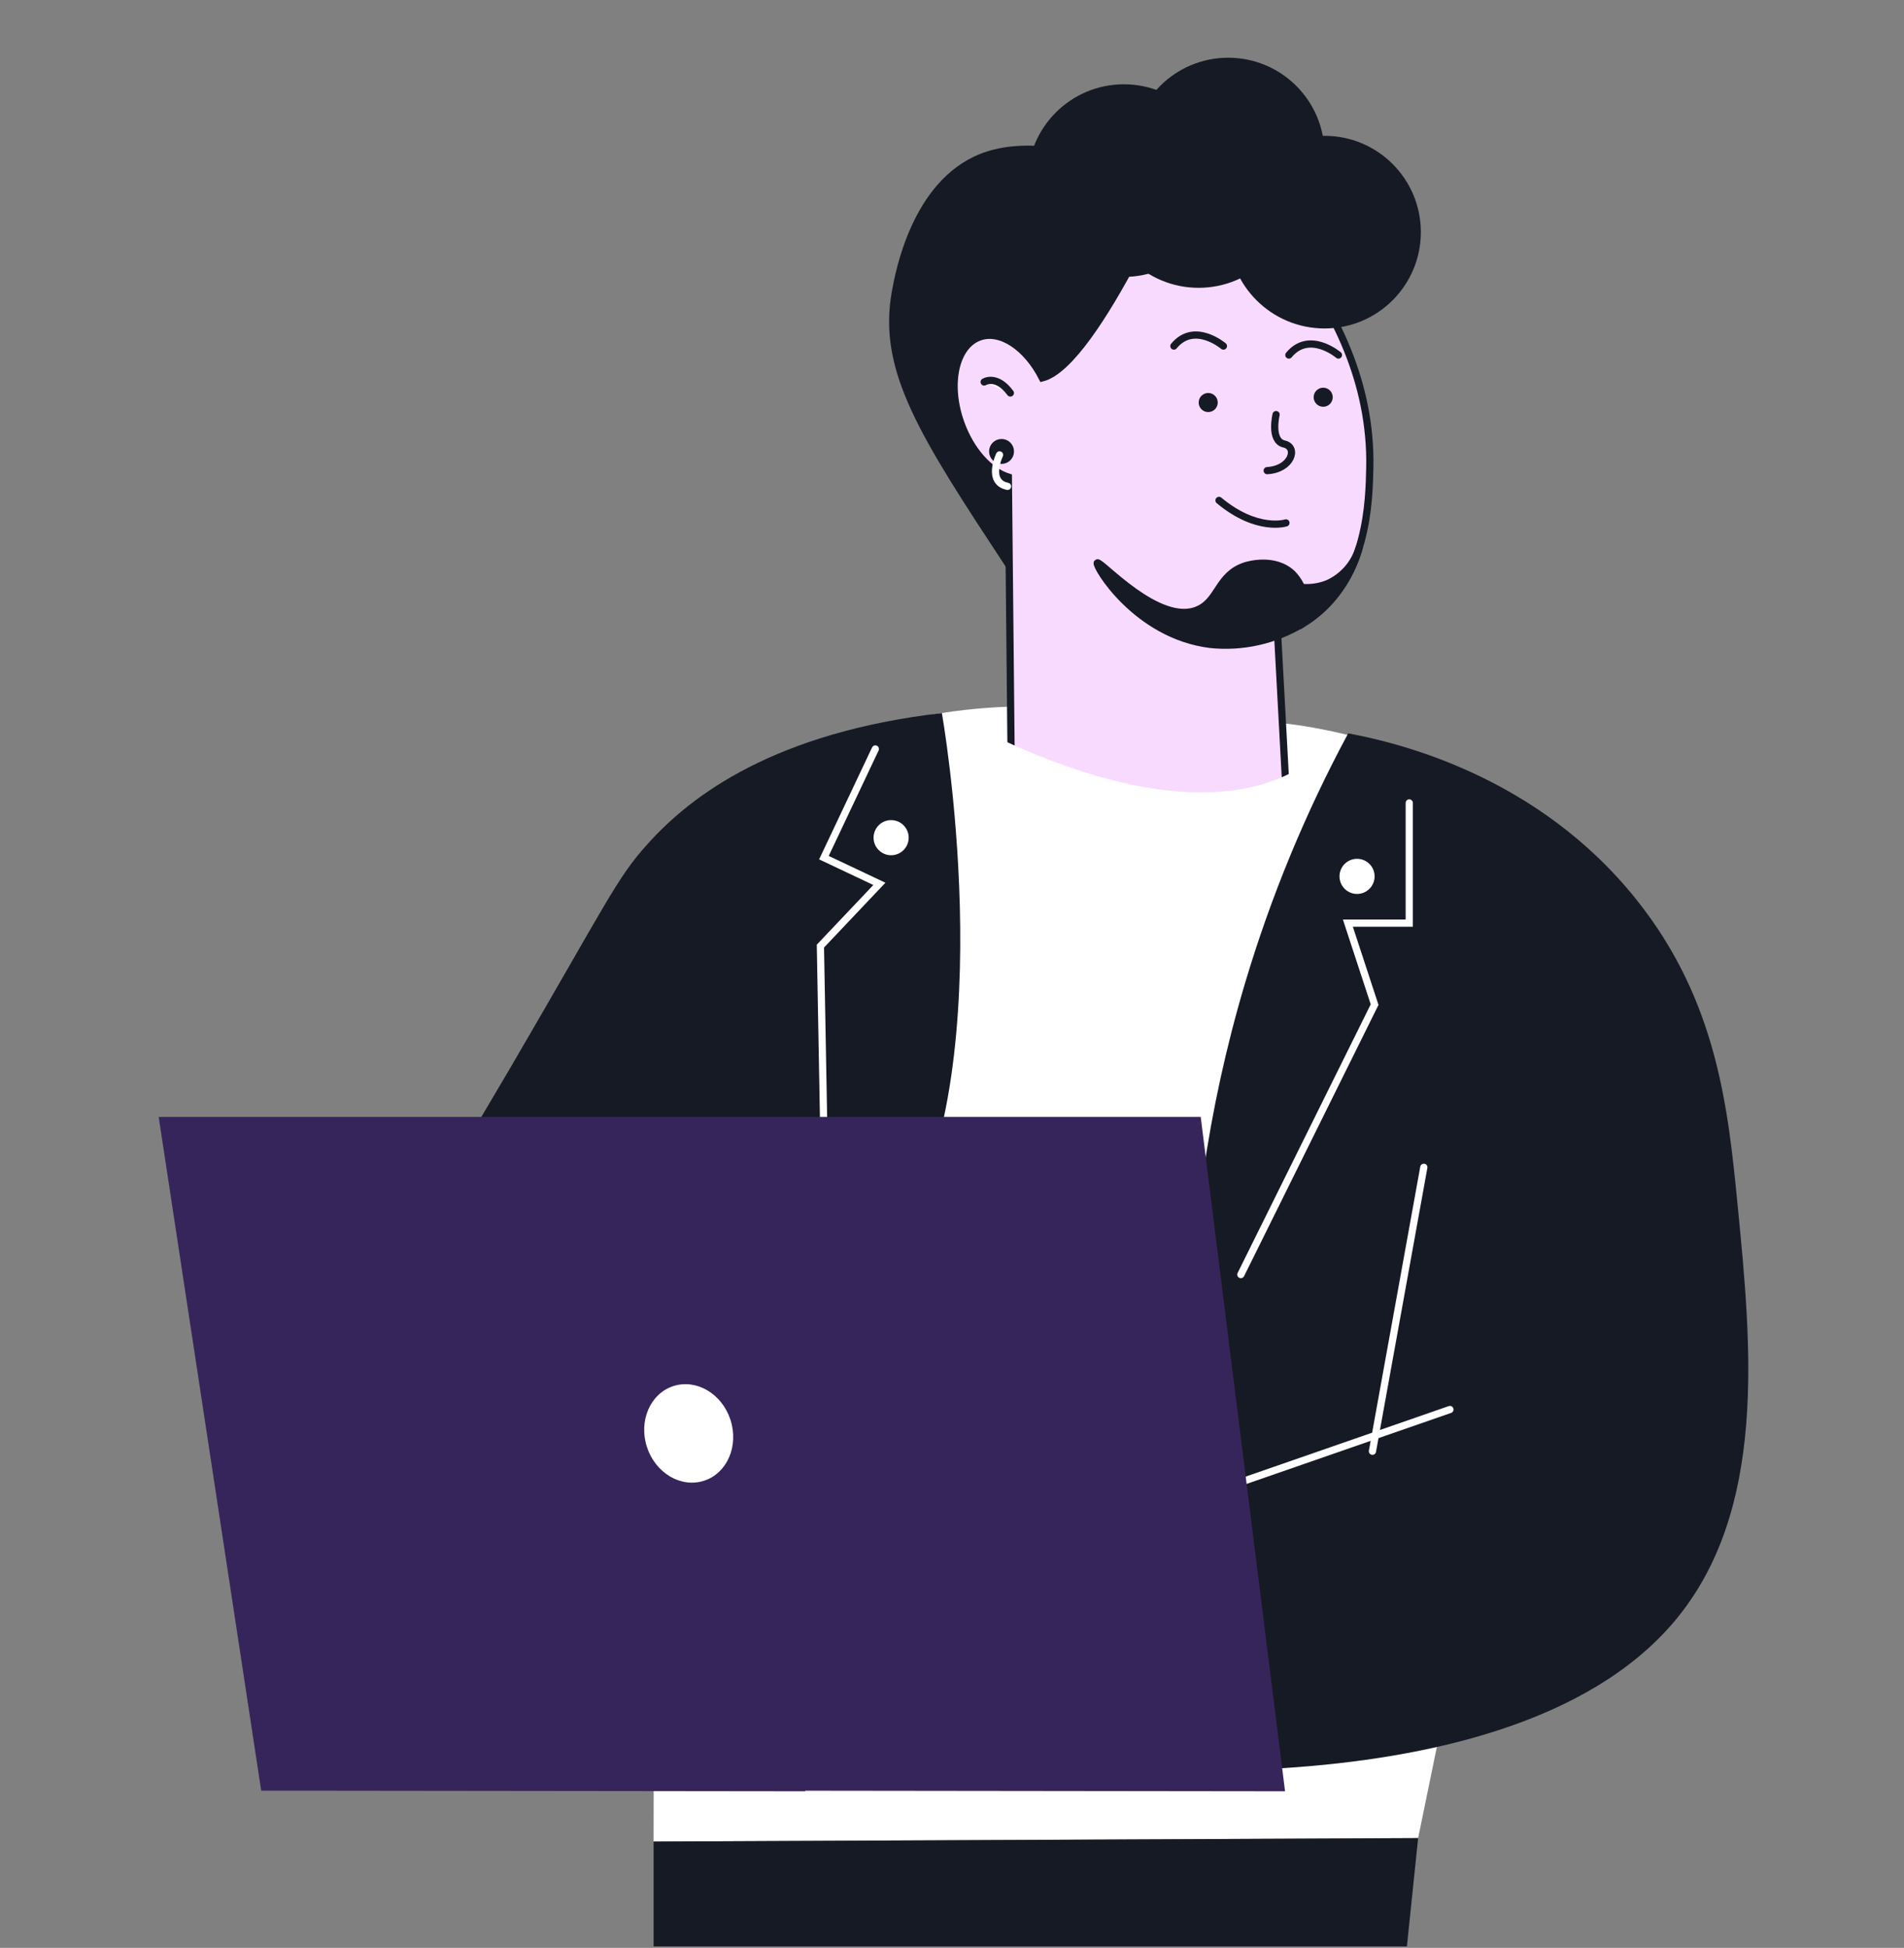 <?xml version="1.0" encoding="UTF-8"?> <svg xmlns="http://www.w3.org/2000/svg" width="528" height="540" viewBox="0 0 528 540" fill="none"><rect x="0" y="0" width="528" height="540" fill="#808080" stroke="none"/><g clip-path="url(#clip0_1478_17750)"><path d="M130.768 323.197C150.556 337.497 173.021 347.666 196.823 353.097C220.625 358.529 245.277 359.111 269.309 354.809L286.503 198.652L286.809 195.847C278.231 195.735 269.659 196.347 261.185 197.679C234.529 201.675 193.964 214.088 173.805 252.022L173.252 253.083C160.397 277.221 146.214 300.628 130.768 323.197Z" fill="white"></path><path d="M173.807 252.066L177.949 355.739C178.88 379.153 179.243 386.711 179.621 397.714C180.536 424.224 181.467 462.667 181.249 510.543L393.26 509.57C409.539 430.426 425.807 351.282 442.066 272.137C434.712 267.293 427.314 262.283 419.873 257.109C393.813 239.13 369.191 220.933 345.966 202.649C345.966 202.649 319.077 210.977 295.59 199.263C293.323 199.088 290.227 198.87 286.506 198.652C284.428 198.521 282.146 198.405 279.718 198.303C273.149 198.042 267.03 197.809 261.187 197.722C234.531 201.719 193.966 214.131 173.807 252.066Z" fill="white"></path><path d="M139.2 470.065C148.828 474.798 159.293 477.588 169.998 478.277C180.172 478.96 190.346 480.486 200.52 481.489C232.496 484.614 240.024 487.565 266.971 488.582C272.61 488.8 276.927 488.844 278.86 488.858C307.409 489.008 335.885 485.956 363.755 479.76C369.699 478.437 374.815 477.129 379.568 475.777C379.568 475.777 393.405 471.926 405.628 467.231C430.438 457.726 449.449 450.43 460.626 434.834C464.201 429.849 468.46 388.819 470.218 370.288C470.742 364.779 471.047 361.276 471.047 361.276L459.012 351.248L382.766 347.12C381.487 353.137 380.193 359.169 378.929 365.186C377.097 373.829 375.261 382.472 373.42 391.115C358.296 397.367 342.854 402.82 327.157 407.452C295.414 416.793 262.773 422.761 229.778 425.256C221.13 425.576 214.11 425.939 209.619 426.23C207.461 425.339 205.389 424.254 203.427 422.989C195.39 416.943 190.477 413.28 186.553 406.391C184.329 402.525 182.425 397.67 179.663 397.67C177.323 397.743 175.667 401.493 175.158 402.655C172.425 408.891 175.739 418.047 180.07 426.143L177.948 425.59C176.786 425.256 175.289 424.849 173.588 424.399C162.949 421.564 143.749 416.986 140.595 422.102C139.941 423.178 139.607 425.285 142.281 429.747C141.634 429.483 140.968 429.264 140.29 429.093C138.039 428.51 135.664 428.637 133.488 429.457C132.616 429.791 129.229 431.099 128.575 433.613C127.762 436.767 131.366 441.447 138.154 443.962C133.91 444.412 130.668 447.305 130.218 450.473C129.695 454.15 132.892 458.525 137.921 459.383C136.919 459.499 135.984 459.943 135.261 460.647C134.748 461.183 134.361 461.826 134.127 462.53C133.893 463.234 133.819 463.981 133.91 464.717C133.91 464.717 134.229 467.74 139.2 470.065Z" fill="#F9DAFF" stroke="#161A25" stroke-width="2" stroke-miterlimit="10" stroke-linecap="round"></path><path d="M140.233 429.137C152.6 434.356 165.759 437.447 179.156 438.279" stroke="#161A25" stroke-width="2" stroke-miterlimit="10" stroke-linecap="round"></path><path d="M136.816 443.192C149.531 448.217 162.973 451.161 176.625 451.912" stroke="#161A25" stroke-width="2" stroke-miterlimit="10" stroke-linecap="round"></path><path d="M138.084 459.107C143.363 460.672 148.744 461.871 154.188 462.697C161.147 463.735 168.186 464.149 175.219 463.932" stroke="#161A25" stroke-width="2" stroke-miterlimit="10" stroke-linecap="round"></path><path d="M173.543 424.457L188.949 429.093" stroke="#161A25" stroke-width="2" stroke-miterlimit="10" stroke-linecap="round"></path><path d="M394.016 384.153L342.913 403.12" stroke="#161A25" stroke-width="2" stroke-miterlimit="10" stroke-linecap="round"></path><path d="M356.488 200.585C356.488 200.585 438.607 208.434 461.382 272.472C484.157 336.51 477.181 371.174 477.181 371.174C477.181 371.174 385.527 381.828 352.593 360.419L356.488 200.585Z" fill="white"></path><path d="M296.026 165.238C294.877 166.483 293.34 167.303 291.666 167.563C286.492 168.13 281.812 161.546 279.152 157.491C255.258 121.155 243.31 103.017 247.322 80.808C248.267 75.561 252.845 50.286 271.71 42.714C293.279 33.993 333.568 50.737 332.376 74.544C331.504 91.84 296.026 165.238 296.026 165.238Z" fill="#161A25"></path><path d="M379.857 129.644C379.654 139.076 379.232 159.279 364.32 170.717C361.287 173.013 357.906 174.809 354.306 176.037L357.402 233.375C347.301 243.488 333.697 249.328 319.408 249.685C305.119 250.042 291.24 244.889 280.646 235.293L279.629 132.274C274.382 130.632 269.15 124.92 266.403 117.13C262.609 106.403 264.949 95.793 271.678 93.424C277.492 91.36 284.759 96.331 289.047 104.761C304.148 100.909 328.9 41.798 328.9 41.798C337.94 48.644 380.875 82.262 379.857 129.644Z" fill="#F9DAFF" stroke="#161A25" stroke-width="2" stroke-miterlimit="10" stroke-linecap="round"></path><path d="M272.913 105.895C272.913 105.895 276.314 103.729 280.18 108.947L272.913 105.895Z" fill="white"></path><path d="M272.913 105.895C272.913 105.895 276.314 103.729 280.18 108.947" stroke="#161A25" stroke-width="2" stroke-miterlimit="10" stroke-linecap="round"></path><path d="M304.283 156.052C303.628 156.779 315.009 176.095 335.648 178.653C344.527 179.573 353.465 177.578 361.112 172.97C362.035 170.651 362.275 168.115 361.804 165.663C361.333 163.212 360.169 160.946 358.452 159.134C353.437 154.323 345.923 156.677 345.269 156.881C337.74 159.366 338.002 166.532 332.188 169.017C321.404 173.755 305.024 155.209 304.283 156.052Z" fill="#161A25" stroke="#161A25" stroke-width="2" stroke-miterlimit="10"></path><path d="M353.873 114.935C353.873 114.935 352.129 122.202 356.096 123.088C360.064 123.975 358.16 130.108 351.402 130.472" stroke="#161A25" stroke-width="2" stroke-miterlimit="10" stroke-linecap="round"></path><path d="M356.605 144.963C356.605 144.963 348.626 147.535 338.045 138.727" stroke="#161A25" stroke-width="2" stroke-miterlimit="10" stroke-linecap="round"></path><path d="M371.168 98.424C371.168 98.424 363.087 91.549 357.419 98.424" stroke="#161A25" stroke-width="2" stroke-miterlimit="10" stroke-linecap="round"></path><path d="M339.266 95.939C339.266 95.939 331.185 89.064 325.531 95.939" stroke="#161A25" stroke-width="2" stroke-miterlimit="10" stroke-linecap="round"></path><path d="M335.05 114.237C333.589 114.237 332.405 113.053 332.405 111.592C332.405 110.131 333.589 108.947 335.05 108.947C336.511 108.947 337.695 110.131 337.695 111.592C337.695 113.053 336.511 114.237 335.05 114.237Z" fill="#161A25"></path><path d="M366.937 112.769C365.476 112.769 364.292 111.585 364.292 110.124C364.292 108.663 365.476 107.479 366.937 107.479C368.398 107.479 369.582 108.663 369.582 110.124C369.582 111.585 368.398 112.769 366.937 112.769Z" fill="#161A25"></path><path d="M367.274 207.126C367.274 207.126 345.182 237.72 274.254 203.376C267.985 222.968 261.716 242.56 255.447 262.153L305.111 272.327L375.137 262.632L367.274 207.126Z" fill="white"></path><path d="M393.262 509.57L390.151 539.597H181.25V510.529L393.262 509.57Z" fill="#161A25"></path><path d="M367.316 91.055C352.57 91.055 340.617 79.101 340.617 64.356C340.617 49.61 352.57 37.656 367.316 37.656C382.062 37.656 394.016 49.61 394.016 64.356C394.016 79.101 382.062 91.055 367.316 91.055Z" fill="#161A25"></path><path d="M340.601 69.399C325.856 69.399 313.902 57.445 313.902 42.7C313.902 27.954 325.856 16 340.601 16C355.347 16 367.301 27.954 367.301 42.7C367.301 57.445 355.347 69.399 340.601 69.399Z" fill="#161A25"></path><path d="M311.664 76.768C296.918 76.768 284.964 64.814 284.964 50.068C284.964 35.322 296.918 23.369 311.664 23.369C326.41 23.369 338.363 35.322 338.363 50.068C338.363 64.814 326.41 76.768 311.664 76.768Z" fill="#161A25"></path><path d="M332.39 79.791C317.645 79.791 305.691 67.837 305.691 53.091C305.691 38.346 317.645 26.392 332.39 26.392C347.136 26.392 359.09 38.346 359.09 53.091C359.09 67.837 347.136 79.791 332.39 79.791Z" fill="#161A25"></path><path d="M376.996 151.576C376.371 153.804 375.266 155.869 373.76 157.626C372.254 159.383 370.382 160.791 368.276 161.75C364.554 163.269 360.392 163.3 356.648 161.837C358.102 165.558 359.657 169.278 361.154 173.014C363.406 171.632 365.497 170.004 367.389 168.159C371.989 163.569 375.302 157.85 376.996 151.576Z" fill="#161A25" stroke="#161A25" stroke-width="2" stroke-miterlimit="10"></path><path d="M329.9 380.043C329.708 343.636 334.889 307.399 345.278 272.504C352.43 248.527 362.01 225.341 373.867 203.307C387.485 205.85 426.379 214.934 453.921 249.555C476.333 277.678 479.255 307.619 481.9 334.478C485.693 373.241 490.155 418.777 464.386 449.416C416.423 506.405 284.059 488.149 284.059 488.149L329.9 380.043Z" fill="#161A25"></path><path d="M394.84 323.607L380.596 402.324" stroke="white" stroke-width="2" stroke-miterlimit="10" stroke-linecap="round"></path><path d="M402.078 390.755L320.076 419.214" stroke="white" stroke-width="2" stroke-miterlimit="10" stroke-linecap="round"></path><path d="M277.739 127.609C276.382 127.609 275.283 126.509 275.283 125.153C275.283 123.796 276.382 122.696 277.739 122.696C279.096 122.696 280.195 123.796 280.195 125.153C280.195 126.509 279.096 127.609 277.739 127.609Z" fill="#161A25" stroke="#161A25" stroke-width="2" stroke-miterlimit="10"></path><path d="M277.186 126.111C277.186 126.111 273.538 133.626 279.41 134.832" stroke="white" stroke-width="2" stroke-miterlimit="10" stroke-linecap="round"></path><path d="M390.801 222.594V255.921H373.781L381.194 278.507L344.102 353.344" stroke="white" stroke-width="2" stroke-miterlimit="10" stroke-linecap="round"></path><path d="M376.326 247.825C373.637 247.825 371.457 245.645 371.457 242.956C371.457 240.267 373.637 238.087 376.326 238.087C379.015 238.087 381.195 240.267 381.195 242.956C381.195 245.645 379.015 247.825 376.326 247.825Z" fill="white"></path><path d="M261.19 197.679C261.19 197.679 278.064 292.835 250.42 341.379L116.705 337.862C122.518 328.095 131.239 313.502 141.703 295.712C168.156 250.438 171.092 243.316 179.493 234.087C191.832 220.265 215.058 203.056 261.19 197.679Z" fill="#161A25"></path><path d="M242.74 207.635L228.482 237.764L243.859 245.031L227.508 262.284L229.034 345.783" stroke="white" stroke-width="2" stroke-miterlimit="10" stroke-linecap="round"></path><path d="M247.119 237.095C244.43 237.095 242.25 234.915 242.25 232.226C242.25 229.537 244.43 227.357 247.119 227.357C249.808 227.357 251.988 229.537 251.988 232.226C251.988 234.915 249.808 237.095 247.119 237.095Z" fill="white"></path><path d="M223.298 496.431L223.312 496.591L72.432 496.416L44.003 309.651H332.974L356.359 496.591L223.298 496.431Z" fill="#36255A"></path><path d="M179.4 401.143C177.047 393.898 180.326 386.34 186.724 384.262C193.122 382.185 200.215 386.374 202.568 393.619C204.921 400.865 201.642 408.422 195.244 410.5C188.846 412.577 181.752 408.388 179.4 401.143Z" fill="white"></path></g><defs><clipPath id="clip0_1478_17750"><rect width="527" height="539" fill="white" transform="matrix(-1 0 0 1 527.918 0.979)"></rect></clipPath></defs></svg> 